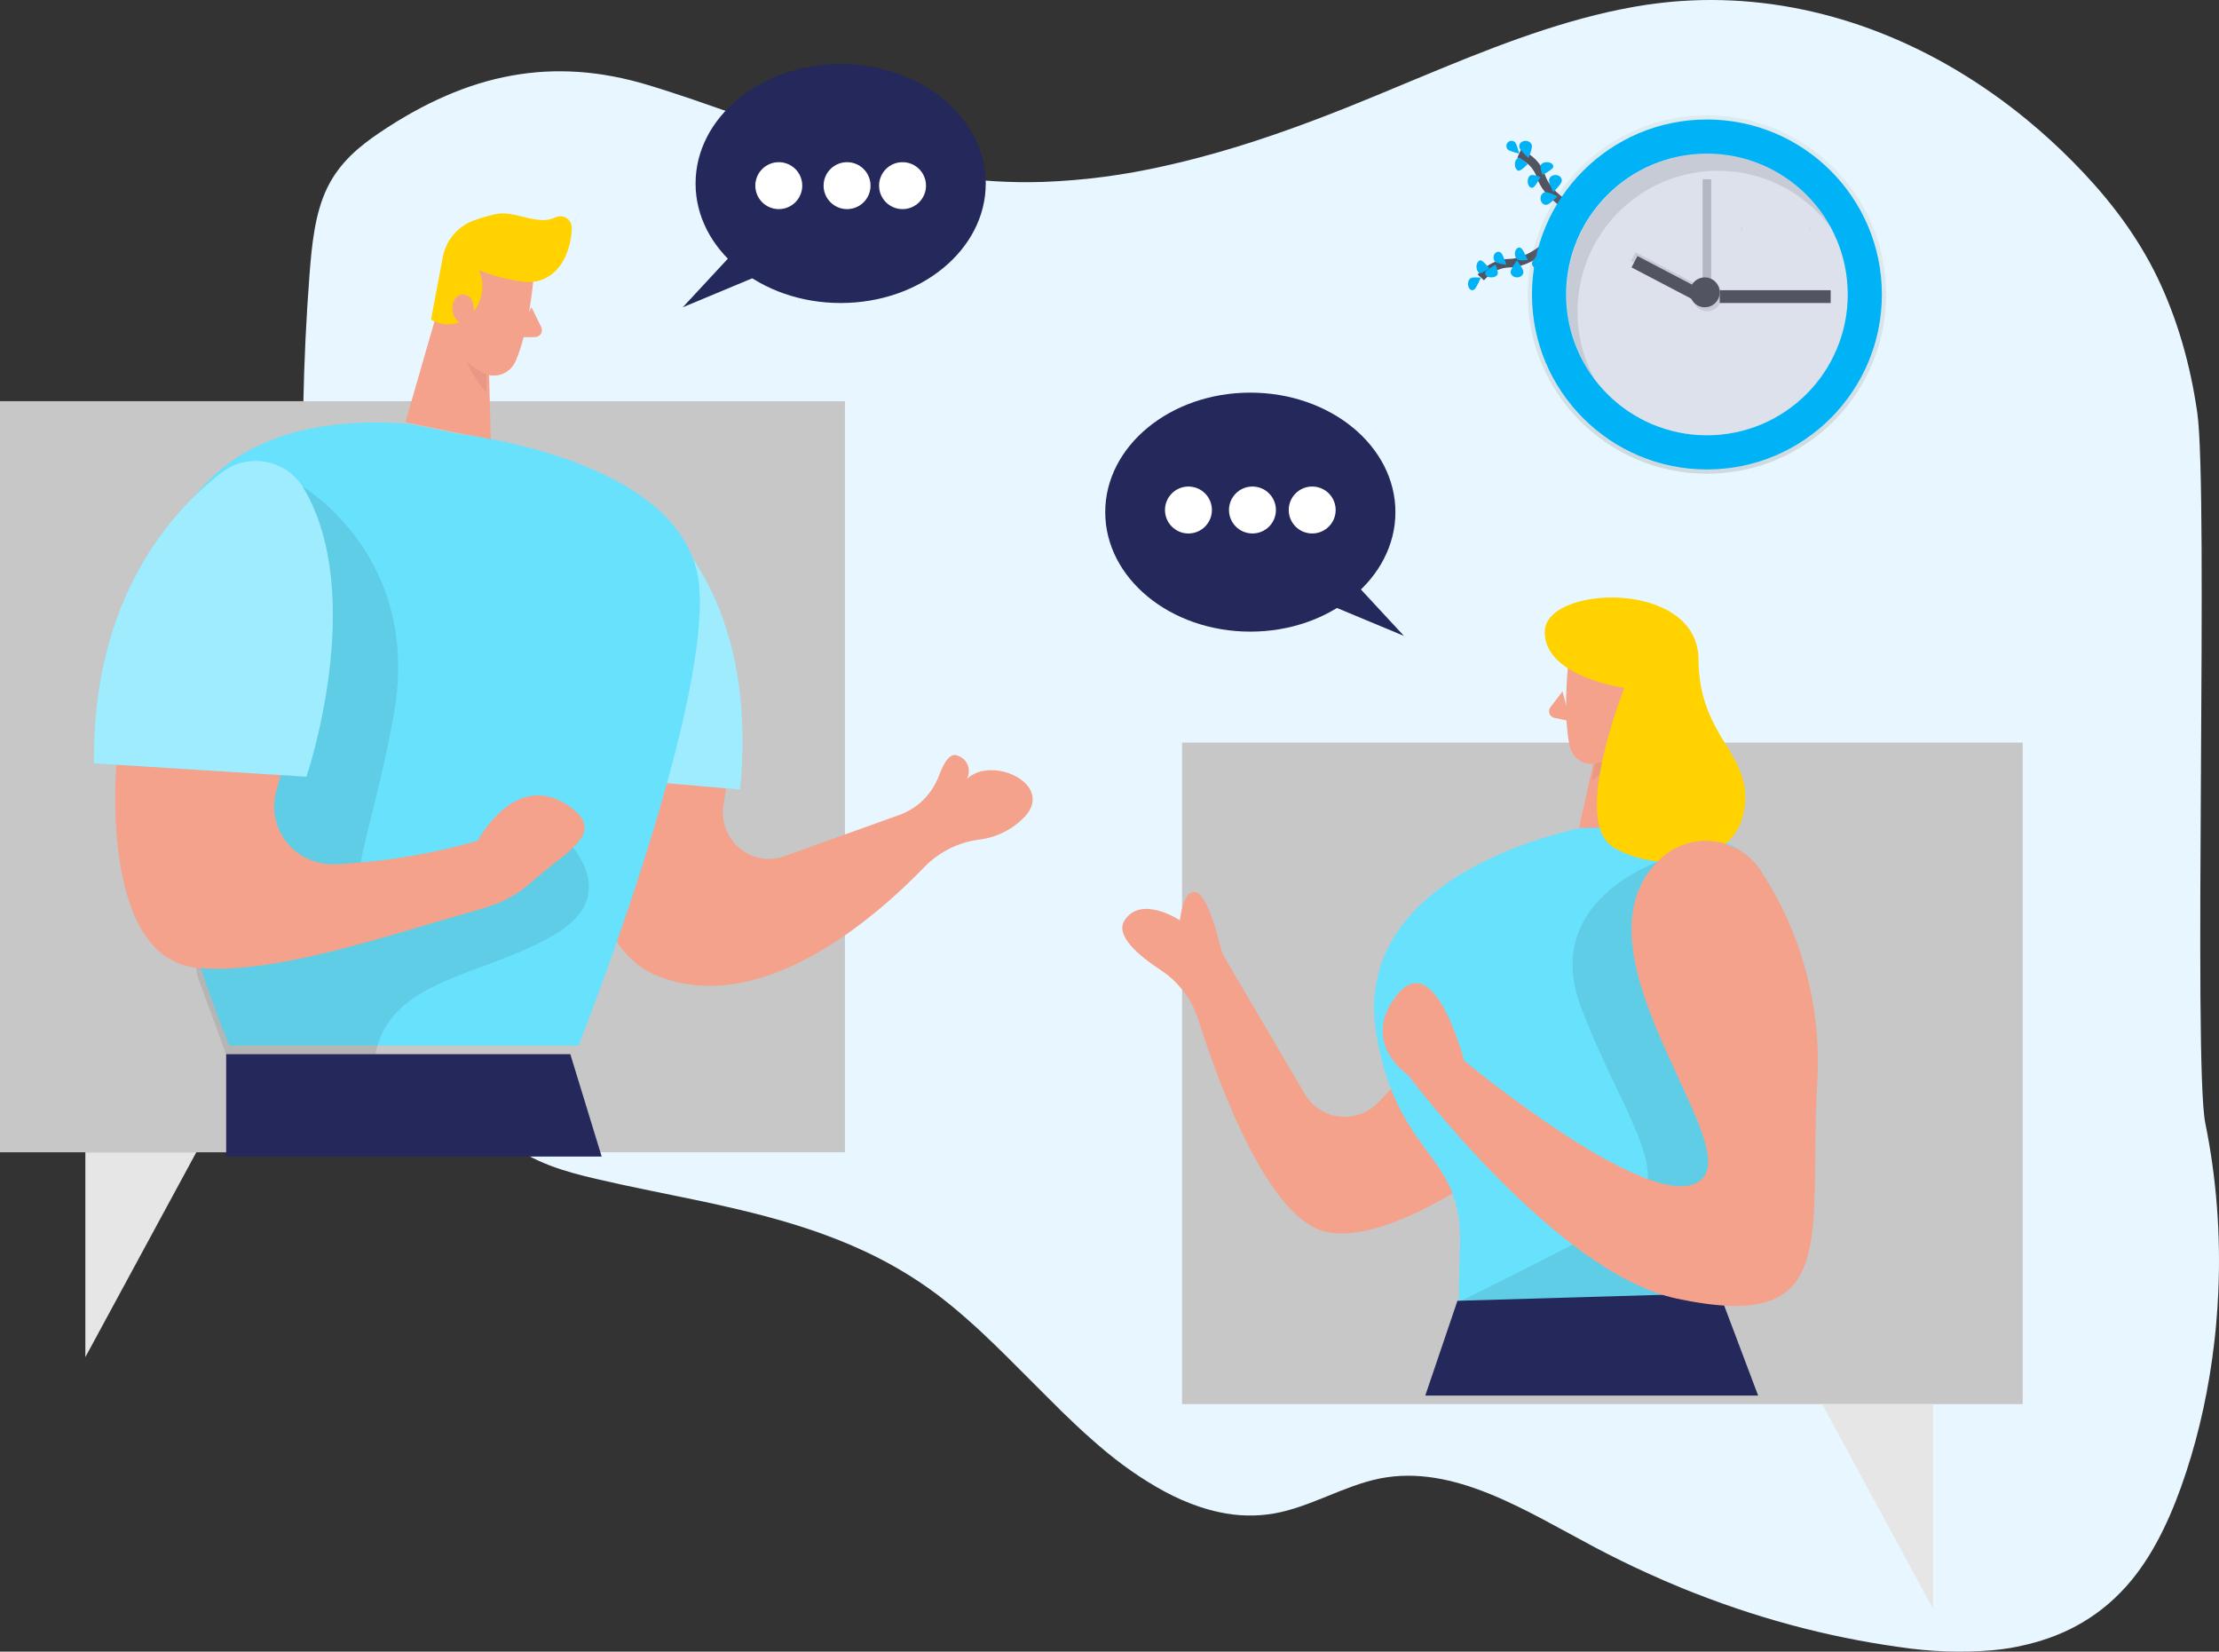 <?xml version="1.0" encoding="UTF-8"?>
<svg width="520px" height="387px" viewBox="0 0 520 387" version="1.1" xmlns="http://www.w3.org/2000/svg" xmlns:xlink="http://www.w3.org/1999/xlink">
    <rect x="0" y="0" width="520" height="387" fill="#333333" stroke="none"/>
    <!-- Generator: Sketch 51.3 (57544) - http://www.bohemiancoding.com/sketch -->
    <title>smart-scheduling</title>
    <desc>Created with Sketch.</desc>
    <defs>
        <linearGradient x1="50%" y1="100%" x2="50%" y2="-3.43494416e-15%" id="linearGradient-1">
            <stop stop-color="#808080" stop-opacity="0.25" offset="0%"></stop>
            <stop stop-color="#808080" stop-opacity="0.12" offset="54%"></stop>
            <stop stop-color="#808080" stop-opacity="0.1" offset="100%"></stop>
        </linearGradient>
    </defs>
    <g id="final" stroke="none" stroke-width="1" fill="none" fill-rule="evenodd">
        <g id="Actional-MD---Final-Provider" transform="translate(-697, -1098)">
            <g id="Group-8" transform="translate(188, 1070)">
                <g id="smart-scheduling" transform="translate(509, 28)">
                    <path d="M516.526,158.467 C516.442,159.075 516.363,159.682 516.27,160.283 C513.373,180.929 508.64,200.825 501.601,219.096 C501.367,219.704 501.133,220.311 500.894,220.919 C496.253,232.674 490.699,243.509 484.357,253.182 C480.85,258.533 477.026,263.617 472.478,267.283 C466.106,272.429 458.656,274.517 451.335,276.224 C443.731,278.005 436.02,279.493 428.332,281.097 C425.6,281.657 422.885,282.25 420.185,282.878 C412.758,284.578 405.383,286.544 398.185,289.151 C389.287,292.365 380.663,296.577 372.516,302.501 C371.865,302.956 371.222,303.438 370.586,303.948 C369.95,304.439 369.31,304.938 368.683,305.443 C368.056,305.948 367.438,306.453 366.824,306.972 C365.561,308.064 365.252,308.309 364.947,308.582 C364.028,309.374 363.128,310.186 362.227,311.005 C361.595,311.579 361.008,312.131 360.425,312.684 C357.096,315.81 353.837,319.073 350.578,322.356 L348.529,324.403 L345.354,327.577 C344.736,328.198 344.104,328.819 343.481,329.433 C343.04,329.884 342.598,330.334 342.117,330.799 C339.803,333.051 337.458,335.262 335.052,337.371 C334.482,337.876 333.908,338.381 333.329,338.873 C328.467,343.066 323.382,346.609 318.13,349.466 C315.417,350.931 312.721,352.107 309.987,353.028 C308.411,353.561 306.83,353.998 305.231,354.332 C300.958,355.268 296.625,355.362 292.337,354.612 C283.916,353.103 276.025,348.107 267.608,346.422 C250.28,343.009 233.451,354.004 217.157,362.618 C213.15,364.734 209.114,366.715 205.048,368.563 C202.346,369.798 199.634,370.965 196.901,372.091 C180.154,378.93 163.062,383.563 145.809,385.94 C138.597,387.032 131.342,387.281 124.105,386.684 C121.354,386.424 118.634,386.001 115.962,385.319 C106.821,383.135 98.299,378.555 91.419,370.167 C85.784,363.28 81.753,354.305 78.684,344.913 C75.542,335.33 73.324,325.089 72.099,314.513 C71.932,313.073 71.782,311.626 71.658,310.179 C71.437,307.704 71.272,305.215 71.163,302.713 C70.569,289.373 71.6,275.98 74.201,263.228 C77.116,248.95 73.402,114.806 76.109,96.562 C76.193,95.955 76.295,95.347 76.392,94.747 C78.204,83.215 81.612,72.427 86.38,63.125 C91.45,53.297 98.105,45.114 105.214,37.927 C108.679,34.423 112.262,31.149 115.962,28.105 C118.612,25.921 121.326,23.853 124.105,21.901 C146.383,6.203 171.797,-1.462 196.927,0.231 C198.252,0.319 199.577,0.429 200.902,0.579 C202.226,0.729 203.675,0.906 205.061,1.104 C221.25,3.534 237.001,9.397 252.642,15.806 C257.884,17.956 263.117,20.16 268.345,22.324 C270.672,23.28 272.995,24.235 275.322,25.163 C286.72,29.716 298.285,33.838 309.996,36.916 C312.707,37.64 315.421,38.3 318.139,38.896 C327.573,41.039 337.084,42.286 346.617,42.629 C350.323,42.743 354.031,42.693 357.74,42.479 C359.613,42.374 361.486,42.217 363.362,42.008 C382.725,39.899 401.44,32.842 420.185,26.249 C422.896,25.293 425.612,24.351 428.332,23.423 C431.9,22.208 435.468,21.034 439.054,19.949 C461.368,13.171 481.257,17.069 502.002,31.054 C506.719,34.227 511.43,38.063 514.318,44.022 C517.206,49.98 517.931,57.297 518.469,64.361 C519.233,74.421 519.732,84.611 519.922,94.856 C519.922,95.457 519.922,96.064 519.949,96.672 C520.249,117.366 519.251,138.258 516.526,158.467 Z" id="Shape" fill="#E8F7FF" fill-rule="nonzero" transform="translate(295.5, 193.5) scale(-1, 1) translate(-295.5, -193.5) "></path>
                    <g id="Conversation-_Two-Color" transform="translate(0, 15)" fill-rule="nonzero">
                        <rect id="Rectangle-path" fill="#C7C7C7" x="0" y="79" width="198" height="176"></rect>
                        <path d="M135.014,162.327 C135.014,162.327 133.829,204.935 153.398,213.373 C177.772,223.878 204.893,200.282 216.531,188.249 C219.918,184.737 224.361,182.459 229.164,181.773 C233.41,181.33 237.358,179.358 240.287,176.217 C246.947,168.681 232.443,161.927 226.555,167.535 C227.096,166.572 227.191,165.417 226.814,164.377 C226.437,163.336 225.627,162.517 224.598,162.136 C222.676,161.094 221.165,163.733 220.049,166.702 C218.452,171.025 215.046,174.413 210.746,175.956 L184.123,185.506 C180.497,186.94 176.388,186.288 173.37,183.8 C170.352,181.312 168.893,177.373 169.55,173.491 L171.816,160 L135.014,162.327 Z" id="Shape" fill="#F4A28C"></path>
                        <path d="M142.714,98 C142.714,98 178.969,113.442 173.423,170 L138,166.953 L142.714,98 Z" id="Shape" fill="#68E1FD"></path>
                        <path d="M142.714,98 C142.714,98 178.969,113.442 173.423,170 L138,166.953 L142.714,98 Z" id="Shape" fill="#FFFFFF" opacity="0.36"></path>
                        <polygon id="Shape" fill="#F4A28C" points="105.078 49 95 83.917 115 88 114.321 60.958"></polygon>
                        <path d="M114,67.61 C111.591,66.696 109.507,65.092 108.01,63 C108.01,63 107.496,69.624 113.983,77 L114,67.61 Z" id="Shape" fill="#CE8172" opacity="0.31"></path>
                        <path d="M95.906,84.3 L107.695,86.736 C107.695,86.736 161.707,92.498 163.888,122.753 C166.07,153.008 135.584,230 135.584,230 L53.752,230 C53.752,230 -11.789,76.325 95.906,84.3 Z" id="Shape" fill="#68E1FD"></path>
                        <path d="M124.93,51.132 C124.93,51.132 123.939,62.519 120.828,69.64 C119.542,72.529 116.232,73.798 113.428,72.478 C110.01,70.803 105.772,67.525 105.584,61.356 L104.012,50.921 C103.809,46.573 106.289,42.567 110.198,40.927 C117.137,37.49 125.87,44.223 124.93,51.132 Z" id="Shape" fill="#F4A28C"></path>
                        <path d="M70.868,99 C70.868,99 98.815,115.274 92.334,152.103 C85.852,188.932 75.05,201.584 98.106,196.436 C121.162,191.289 130.633,179.694 130.633,179.694 C130.633,179.694 147.208,193.265 130.633,203.559 C114.059,213.854 91.539,213.837 87.978,232 L52.928,232 C52.928,232 50.093,224.028 46.343,213.958 C42.592,203.889 70.868,99 70.868,99 Z" id="Shape" fill="#000000" opacity="0.09"></path>
                        <path d="M122.232,50.956 C118.817,50.483 115.467,49.608 112.252,48.35 C113.733,51.776 113.058,55.765 110.534,58.497 C108.094,61.207 104.098,61.789 101,59.886 L103.68,45.675 C104.326,41.504 107.182,38.029 111.118,36.623 C112.801,36.015 114.523,35.522 116.271,35.147 C120.6,34.226 126.063,38.031 130.186,35.911 C131.032,35.521 132.017,35.6 132.792,36.119 C133.567,36.638 134.023,37.525 133.999,38.465 C133.862,42.913 131.903,49.601 125.685,50.922 C124.544,51.124 123.377,51.136 122.232,50.956 Z" id="Shape" fill="#FFD200"></path>
                        <path d="M110.947,58.353 C110.947,58.353 111.564,54.24 108.588,54.007 C105.612,53.774 104.693,59.701 108.588,61 L110.947,58.353 Z" id="Shape" fill="#F4A28C"></path>
                        <path d="M27.372,162.656 C27.372,162.656 22.769,209.153 45.954,211.743 C63.445,213.702 91.509,203.99 108.654,199.168 C116.077,197.09 119.676,196.119 125.368,190.99 C132.288,184.84 141.683,180.461 134.313,174.617 C121.215,164.241 111.942,182.011 111.942,182.011 C101.007,185.141 89.735,186.988 78.359,187.514 C74.02,187.636 69.879,185.729 67.192,182.371 C64.506,179.014 63.591,174.602 64.726,170.477 L69.068,154.461 C69.068,154.461 38.375,126.161 27.372,162.656 Z" id="Shape" fill="#F4A28C"></path>
                        <path d="M124.537,57 L126.783,61.532 C127.085,62.06 127.071,62.708 126.746,63.222 C126.421,63.736 125.837,64.033 125.224,63.997 L121,63.997 L124.537,57 Z" id="Shape" fill="#F4A28C"></path>
                        <path d="M52.014,95.676 C39.969,104.916 21.657,125.328 22.005,163.857 L71.806,167 C71.806,167 86.184,124.707 71.127,99.372 C69.246,96.18 66.071,93.945 62.413,93.238 C58.755,92.53 54.966,93.419 52.014,95.676 Z" id="Shape" fill="#68E1FD"></path>
                        <path d="M52.014,95.676 C39.969,104.916 21.657,125.328 22.005,163.857 L71.806,167 C71.806,167 86.184,124.707 71.127,99.372 C69.246,96.18 66.071,93.945 62.413,93.238 C58.755,92.53 54.966,93.419 52.014,95.676 Z" id="Shape" fill="#FFFFFF" opacity="0.36"></path>
                        <polygon id="Shape" fill="#E6E6E6" points="20 255 20 303 46 255"></polygon>
                        <rect id="Rectangle-path" fill="#C7C7C7" transform="translate(375.5, 236.5) rotate(-180) translate(-375.5, -236.5) " x="277" y="159" width="197" height="155"></rect>
                        <polygon id="Shape" fill="#E6E6E6" points="453 314 453 362 427 314"></polygon>
                        <path d="M337.347,228.321 L322.891,243.379 C320.549,245.815 317.199,247.015 313.839,246.621 C310.479,246.226 307.499,244.284 305.787,241.372 L287.102,209.593 C286.59,208.709 286.208,207.756 285.968,206.763 C285.143,203.333 282.908,195.05 280.416,194.124 C277.27,192.94 276.497,200.641 276.497,200.641 C276.497,200.641 267.455,194.621 263.536,200.641 C261.198,204.225 266.974,208.993 271.941,212.268 C276.126,214.998 279.245,219.079 280.777,223.828 C285.573,238.954 297.279,271.059 311.047,273.7 C329.114,277.13 361,250.033 361,250.033 L337.347,228.321 Z" id="Shape" fill="#F4A28C"></path>
                        <path d="M373.477,178.396 C373.477,178.396 315.483,187.787 322.606,227.845 C327.806,256.884 342.903,254.805 342.123,276.948 L341.776,291 L403.497,289.146 C403.497,289.146 399.563,261.424 407.276,241.637 C414.989,221.85 436.169,173.128 373.477,178.396 Z" id="Shape" fill="#68E1FD"></path>
                        <polygon id="Shape" fill="#F4A28C" points="386.368 144 389 178.896 370 179 375.705 153.575"></polygon>
                        <path d="M390.957,186 C390.957,186 360.888,194.878 370.358,220.587 C379.828,246.295 394.932,262.543 379.725,270.736 C364.517,278.928 342,290 342,290 L393.93,290 L406.303,276.614 L417,238 L390.957,186 Z" id="Shape" fill="#000000" opacity="0.09"></path>
                        <path d="M374.713,159.171 C377.064,158.768 379.249,157.666 381,156 C381,156 380.235,162.309 373,168 L374.713,159.171 Z" id="Shape" fill="#CE8172" opacity="0.31"></path>
                        <path d="M367.404,141.543 C367.404,141.543 366.259,152.431 367.824,159.736 C368.136,161.164 368.977,162.402 370.159,163.174 C371.34,163.947 372.766,164.19 374.119,163.85 C378.576,163.052 382.18,159.587 383.342,154.984 L386.708,145.497 C387.691,141.445 386.139,137.18 382.837,134.858 C377.031,130.247 367.791,134.876 367.404,141.543 Z" id="Shape" fill="#F4A28C"></path>
                        <polygon id="Shape" fill="#24285B" points="341.536 289.796 334 312 412 312 402.946 288"></polygon>
                        <path d="M378,149.292 C378,149.292 378.162,145.687 381.042,146.022 C383.921,146.357 383.727,151.589 379.78,152 L378,149.292 Z" id="Shape" fill="#F4A28C"></path>
                        <path d="M366.161,147 L363.314,150.714 C362.993,151.145 362.912,151.707 363.099,152.209 C363.286,152.712 363.716,153.087 364.242,153.206 L368,154 L366.161,147 Z" id="Shape" fill="#F4A28C"></path>
                        <path d="M380.669,146.172 C380.669,146.172 368.028,177.601 378.168,183.583 C388.309,189.565 406.326,188.29 408.708,174.963 C411.09,161.637 398.125,158.24 398.023,139.483 C397.921,120.726 362.38,122.071 362.005,132.846 C361.631,143.621 380.669,146.172 380.669,146.172 Z" id="Shape" fill="#FFD200"></path>
                        <path d="M389.975,185.49 C393.348,182.716 397.754,181.511 402.079,182.182 C406.403,182.852 410.232,185.332 412.595,188.995 C422.19,203.579 426.843,220.832 425.874,238.232 C423.776,275.19 431.774,297.593 392.865,289.265 C364.5,283.21 329.995,236.932 329.995,236.932 C329.995,236.932 318.47,229.339 327.38,218.12 C336.29,206.901 343.085,233.512 343.085,233.512 C343.085,233.512 389.717,272.197 399.161,260.875 C407.503,251.042 365.773,205.841 389.975,185.49 Z" id="Shape" fill="#F4A28C"></path>
                        <ellipse id="Oval" fill="#24285B" cx="197" cy="28" rx="34" ry="28"></ellipse>
                        <polygon id="Shape" fill="#24285B" points="176.702 39 160 57 184 46.985"></polygon>
                        <circle id="Oval" fill="#FFFFFF" cx="182.5" cy="28.5" r="5.5"></circle>
                        <circle id="Oval" fill="#FFFFFF" cx="198.5" cy="28.5" r="5.5"></circle>
                        <circle id="Oval" fill="#FFFFFF" cx="211.5" cy="28.5" r="5.5"></circle>
                        <ellipse id="Oval" fill="#24285B" cx="293" cy="105" rx="34" ry="28"></ellipse>
                        <polygon id="Shape" fill="#24285B" points="312.315 116 329 134 305 124.002"></polygon>
                        <circle id="Oval" fill="#FFFFFF" cx="307.5" cy="104.5" r="5.5"></circle>
                        <circle id="Oval" fill="#FFFFFF" cx="293.5" cy="104.5" r="5.5"></circle>
                        <circle id="Oval" fill="#FFFFFF" cx="278.5" cy="104.5" r="5.5"></circle>
                        <polygon id="Shape" fill="#24285B" points="53 232 53 256 141 256 133.645 232"></polygon>
                    </g>
                    <g id="undraw_time_management_30iu" transform="translate(344, 27)">
                        <path d="M18,31 C18,31 14.03,34.561 9.77,34.668 C7.981,34.701 6.252,35.286 4.842,36.334 C4.176,36.835 3.559,37.392 3,38" id="Shape" stroke="#535461" stroke-width="2"></path>
                        <path d="M0.611,38.201 C1.107,37.837 3,38.079 3,38.079 C3,38.079 2.018,40.432 1.522,40.796 C1.198,41.074 0.795,41.067 0.475,40.78 C0.156,40.492 -0.026,39.971 0.003,39.429 C0.032,38.887 0.268,38.413 0.615,38.201 L0.611,38.201 Z" id="Shape" fill="#00B2F6" fill-rule="nonzero"></path>
                        <path d="M3.027,34.003 C3.559,34.09 5,35.837 5,35.837 C5,35.837 3.352,37.082 2.825,36.996 C2.312,36.875 1.951,36.15 2.005,35.349 C2.06,34.548 2.51,33.955 3.027,34.003 Z" id="Shape" fill="#00B2F6" fill-rule="nonzero"></path>
                        <path d="M7.73,32.224 C8.223,32.661 9,35 9,35 C9,35 6.907,34.809 6.413,34.374 C5.951,33.925 5.864,33.12 6.216,32.545 C6.568,31.97 7.235,31.828 7.73,32.224 Z" id="Shape" fill="#00B2F6" fill-rule="nonzero"></path>
                        <path d="M12.509,31.191 C13.006,31.553 14,33.91 14,33.91 C14,33.91 12.104,34.169 11.606,33.807 C11.264,33.591 11.032,33.118 11.003,32.578 C10.974,32.037 11.153,31.518 11.469,31.228 C11.784,30.938 12.184,30.924 12.509,31.191 Z" id="Shape" fill="#00B2F6" fill-rule="nonzero"></path>
                        <path d="M6.949,37.275 C7.195,36.765 6.475,35 6.475,35 C6.475,35 4.336,36.192 4.09,36.702 C3.901,37.037 4.014,37.412 4.382,37.678 C4.751,37.944 5.316,38.057 5.852,37.973 C6.389,37.888 6.81,37.62 6.949,37.275 Z" id="Shape" fill="#00B2F6" fill-rule="nonzero"></path>
                        <path d="M12.997,36.727 C12.997,36.026 11.489,34 11.489,34 C11.489,34 9.999,36.031 10,36.734 C10.002,37.435 10.676,38.002 11.504,38 C12.333,37.998 13.002,37.428 13,36.727 L12.997,36.727 Z" id="Shape" fill="#00B2F6" fill-rule="nonzero"></path>
                        <path d="M17.988,34.974 C18.127,34.267 17.039,32 17.039,32 C17.039,32 15.148,33.836 15.011,34.544 C14.915,35.233 15.464,35.866 16.26,35.982 C17.056,36.097 17.816,35.654 17.988,34.976 L17.988,34.974 Z" id="Shape" fill="#00B2F6" fill-rule="nonzero"></path>
                        <path d="M23,21 C23,21 18.475,18.376 17.13,14.356 C16.578,12.666 15.521,11.21 14.118,10.209 C13.448,9.738 12.739,9.334 12,9" id="Shape" stroke="#535461" stroke-width="2"></path>
                        <path d="M11.023,6.315 C11.494,6.785 12,9 12,9 C12,9 9.781,8.482 9.311,8.01 C8.879,7.533 8.9,6.803 9.357,6.35 C9.814,5.897 10.547,5.882 11.023,6.315 Z" id="Shape" fill="#00B2F6" fill-rule="nonzero"></path>
                        <path d="M14.98,7.066 C15.151,7.751 14.18,10 14.18,10 C14.18,10 12.219,8.275 12.048,7.588 C11.91,7.135 12.076,6.655 12.482,6.338 C12.887,6.02 13.466,5.917 13.988,6.069 C14.511,6.221 14.892,6.603 14.981,7.065 L14.98,7.066 Z" id="Shape" fill="#00B2F6" fill-rule="nonzero"></path>
                        <path d="M19.915,12.298 C19.653,12.814 17.465,14 17.465,14 C17.465,14 16.799,12.193 17.061,11.676 C17.324,11.159 18.177,10.879 18.967,11.051 C19.757,11.222 20.185,11.781 19.923,12.298 L19.915,12.298 Z" id="Shape" fill="#00B2F6" fill-rule="nonzero"></path>
                        <path d="M21.97,15.51 C21.846,16.197 20.004,18 20.004,18 C20.004,18 18.885,15.818 19.01,15.131 C19.066,14.669 19.421,14.27 19.932,14.094 C20.444,13.918 21.029,13.993 21.456,14.289 C21.882,14.585 22.08,15.054 21.97,15.509 L21.97,15.51 Z" id="Shape" fill="#00B2F6" fill-rule="nonzero"></path>
                        <path d="M11.963,12.997 C12.488,12.988 14,11.461 14,11.461 C14,11.461 12.466,9.991 11.941,10 C11.415,10.01 10.994,10.689 11,11.517 C11.006,12.346 11.437,13.009 11.963,13 L11.963,12.997 Z" id="Shape" fill="#00B2F6" fill-rule="nonzero"></path>
                        <path d="M15.31,16.906 C15.821,16.65 17,14.481 17,14.481 C17,14.481 15.217,13.801 14.707,14.058 C14.364,14.209 14.102,14.636 14.024,15.172 C13.946,15.708 14.064,16.267 14.332,16.628 C14.601,16.99 14.976,17.097 15.31,16.908 L15.31,16.906 Z" id="Shape" fill="#00B2F6" fill-rule="nonzero"></path>
                        <path d="M18.497,20.972 C19.186,20.852 21,19.023 21,19.023 C21,19.023 18.82,17.889 18.132,18.009 C17.671,18.065 17.273,18.418 17.096,18.927 C16.919,19.436 16.991,20.02 17.283,20.447 C17.576,20.875 18.043,21.077 18.498,20.973 L18.497,20.972 Z" id="Shape" fill="#00B2F6" fill-rule="nonzero"></path>
                        <circle id="Oval" fill="url(#linearGradient-1)" fill-rule="nonzero" cx="56" cy="42" r="42"></circle>
                        <circle id="Oval" fill="#00B2F6" fill-rule="nonzero" cx="56" cy="42" r="41"></circle>
                        <circle id="Oval" fill="#DDE1EC" fill-rule="nonzero" cx="56" cy="42" r="33"></circle>
                        <rect id="Rectangle-path" fill="#535461" fill-rule="nonzero" opacity="0.3" x="55" y="15" width="2" height="29"></rect>
                        <g id="Group" opacity="0.1" transform="translate(38, 32)" fill="#000000" fill-rule="nonzero">
                            <rect id="Rectangle-path" x="20.012" y="9.101" width="25.982" height="2.414"></rect>
                            <rect id="Rectangle-path" transform="translate(9.309, 5.633) rotate(-62.36) translate(-9.309, -5.633) " x="8.159" y="-4.053" width="2.299" height="19.373"></rect>
                            <ellipse id="Oval" cx="18.057" cy="10.308" rx="3.449" ry="3.621"></ellipse>
                        </g>
                        <rect id="Rectangle-path" fill="#535461" fill-rule="nonzero" x="59" y="41" width="26" height="3"></rect>
                        <rect id="Rectangle-path" fill="#535461" fill-rule="nonzero" transform="translate(47, 38.5) rotate(27.64) translate(-47, -38.5) " x="38" y="37" width="18" height="3"></rect>
                        <circle id="Oval" fill="#535461" fill-rule="nonzero" cx="55.5" cy="41.5" r="3.5"></circle>
                        <g id="Group" opacity="0.1" transform="translate(23, 9)" fill="#000000" fill-rule="nonzero">
                            <path d="M2.666,37.054 C2.666,18.808 17.404,4.017 35.585,4.017 C45.932,4.008 55.678,8.888 61.893,17.19 C56.291,6.973 45.473,0.048 33.026,0.048 C14.845,0.048 0.107,14.839 0.107,33.085 C0.096,40.253 2.419,47.229 6.722,52.95 C4.054,48.08 2.658,42.612 2.666,37.054 Z" id="Shape"></path>
                        </g>
                        <path d="M80.5,26 C80.5,26 79.72,26.76 80.109,27" id="Shape" fill="#000000" fill-rule="nonzero" opacity="0.05"></path>
                        <path d="M64,26 C64,26 64.915,26.76 64,27" id="Shape" fill="#000000" fill-rule="nonzero" opacity="0.05"></path>
                    </g>
                </g>
            </g>
        </g>
    </g>
</svg>